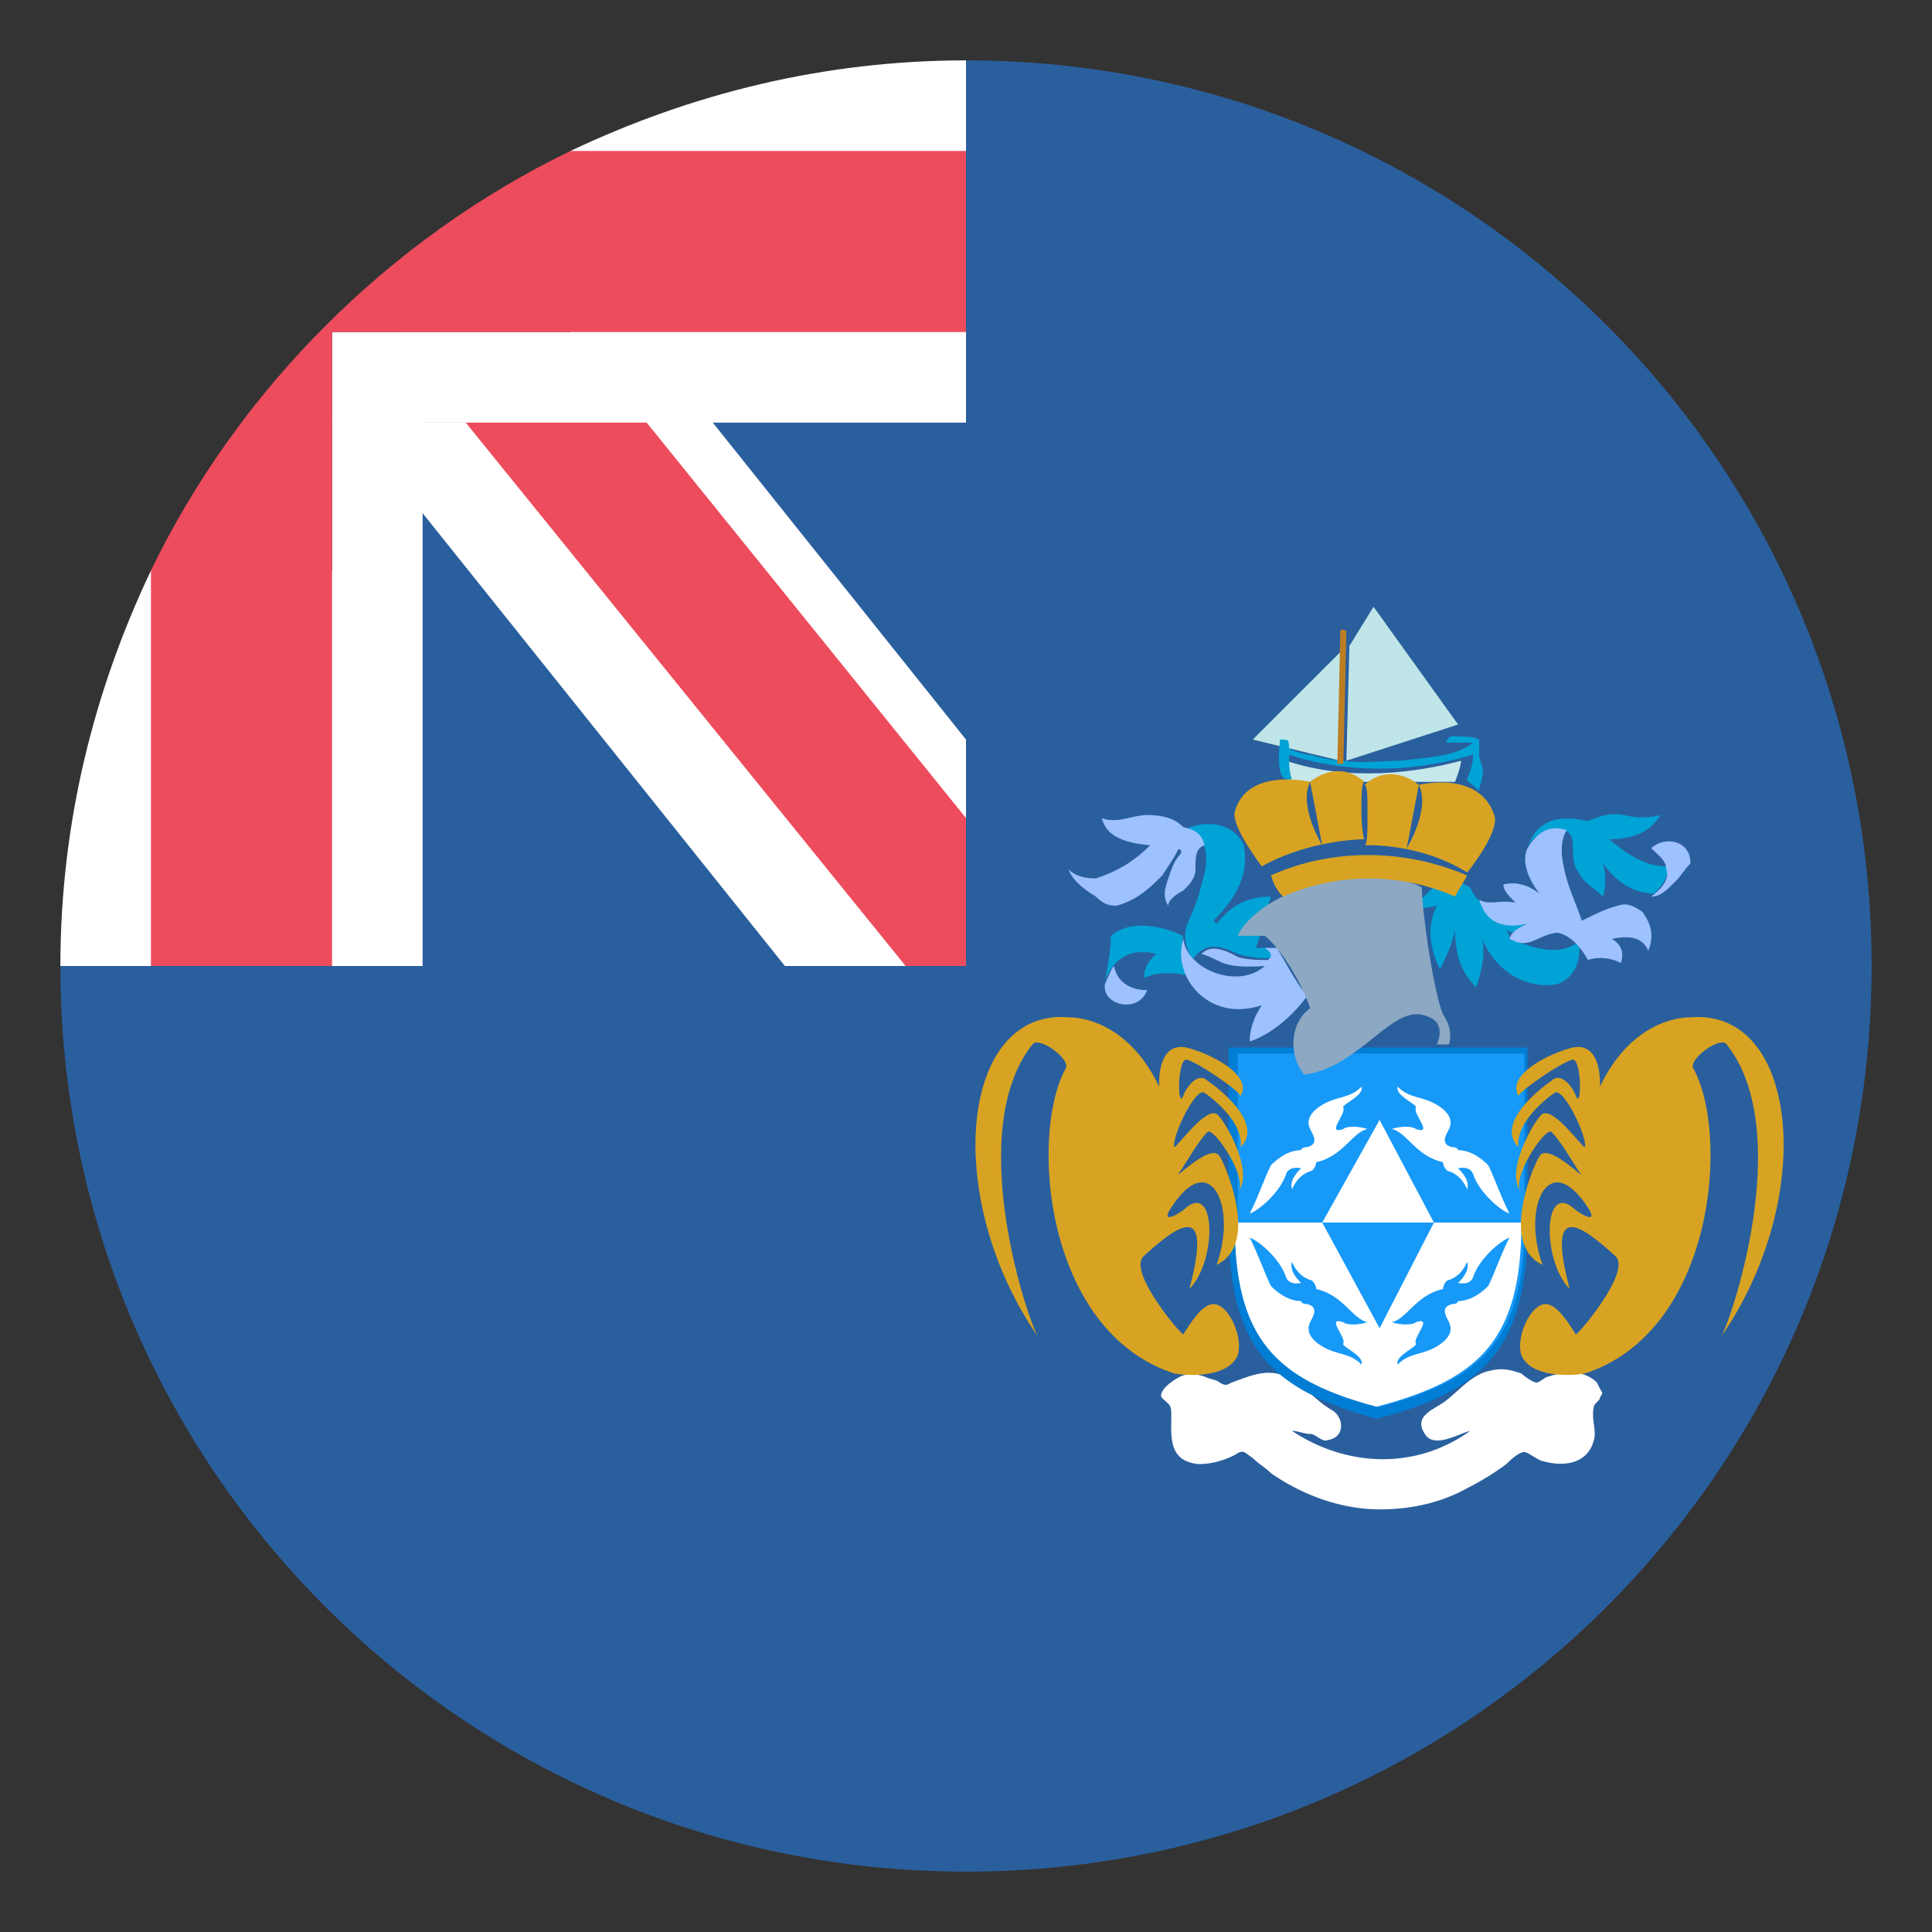 <svg xmlns="http://www.w3.org/2000/svg" width="100" height="100" fill="none"><rect width="100%" height="100%" fill="#333333" stroke="none"/><path fill="#2A5F9E" d="M18.75 18.75h32.813v32.813H18.75z"/><path fill="#fff" d="M29.53 12.656v9.219H18.126l22.5 28.124h9.374V38.281z"/><path fill="#2A5F9E" d="M50 3.125V50H3.125c0 25.938 20.938 46.875 46.875 46.875S96.875 75.938 96.875 50 75.938 3.125 50 3.125"/><path fill="#fff" d="M17.188 29.532H7.813C4.842 35.782 3.125 42.657 3.125 50h18.75V21.719h-4.687z"/><path fill="#ED4C5C" d="M50 42.344 29.688 17.188h-9.375L46.875 50H50z"/><path fill="#fff" d="M29.531 7.813v9.375H17.188v4.687H50V3.125c-7.344 0-14.219 1.719-20.469 4.688"/><path fill="#ED4C5C" d="M50 7.813H29.531c-9.375 4.53-17.187 12.343-21.718 21.718V50h9.375V17.188H50z"/><path fill="#BFE5E8" d="m75.469 37.5-5.781 1.874.156-5.937 1.25-2.031zm-10.625.78 4.531-4.53v5.624z"/><path fill="#C7E8EB" d="M66.562 39.375c0 .938.313 1.094.313 1.094h8.437s.313-.781.313-1.094c-2.344.625-5.782 1.094-9.063 0"/><path fill="#00A3D6" d="M76.561 40.937c0-.312.156-.469.156-.781.157-.469-.156-.625-.156-1.094v-.781c-.312-.156-.625-.156-.937-.156s-.625-.157-.781.312h1.406c-.938.781-2.656.781-3.75.938-.938 0-2.031.156-2.969 0-.469 0-1.25-.157-1.719-.313-.312 0-.781-.156-1.094-.312 0-.47 0-.47-.468-.47 0 .47-.313 2.345.625 2.032-.156-.312-.156-.937-.156-1.25 1.874.625 5.312 1.25 9.53 0 0 .469-.156.938-.312 1.25 0 .156.313.313.625.625"/><path fill="#BC7E22" d="M69.689 32.656c-.313-.156-.313 0-.313 0l-.156 6.875h.313z"/><path fill="#00A3D6" d="M61.25 42.968c1.25-.625 2.656-.312 3.124.782.313 1.562-.468 2.812-1.562 3.906l.156.156c.625-.781 1.406-1.406 2.813-1.406-.157.469-.625 2.344-.782 2.656h.626c.156.156.312.313.312.469-.625.156-1.25 0-1.875-.156-.937-.47-1.719-.625-2.344.312-.312-.625-.469-1.094-.312-1.719.312-.78.625-1.406.781-2.187.625-1.875 0-2.656-.937-2.813m0 5.47c-.157.624 0 1.405.156 2.03-.782-.156-1.563-.156-2.188.157 0-.625.313-.938.625-1.25-1.25-.313-2.187.156-2.656 1.406.156-.781.313-1.563.313-2.344.937-.781 2.343-.625 3.75 0"/><path fill="#9EC1FF" d="M55.313 45q.234.704 1.406 1.406c.469.469.782.469 1.094.469 1.094-.312 1.719-.937 2.344-1.562.312-.47.625-.938.781-1.25 0-.157.313-.157.156.156-.312.312-.468.781-.625 1.25s-.312.937 0 1.406c0-.312.469-.625.782-.781.312-.313.625-.625.625-1.094 0-.625 0-1.094.468-1.25-.156-.625-.468-.781-1.093-.937-.47-.47-1.094-.626-1.875-.626-.782 0-1.563.47-2.344.157.156.625.625 1.25 2.5 1.406-.625.625-1.406 1.25-2.813 1.719q-.937 0-1.406-.469m5.938 3.594c.156 1.562 2.812 2.656 4.218 1.406-2.343.156-2.187-.312-3.281-.625.313-.312.781-.469 1.875.156.469.157 1.094.157 1.563.157l.156-.157c0-.312-.156-.312-.313-.468h.625c.469.78.938 1.718 1.563 2.5-.938 1.25-2.031 2.03-2.969 2.343 0-.781.313-1.406.625-1.875-2.812.938-4.687-1.562-4.062-3.437M57.657 50c.156.781.781 1.25 1.719 1.25-.47 1.25-2.344.781-2.188-.312.156-.313.313-.782.469-.938"/><path fill="#00A3D6" d="M79.064 43.906c.469-1.562 1.719-1.719 3.125-1.406.469-.156.937-.469 1.875-.313a3.8 3.8 0 0 0 1.875 0c-.469.782-1.25 1.25-2.656 1.25.937.782 1.874 1.407 2.968 1.407.156.468-.156.937-.625 1.406-.937 0-1.875-.469-2.656-1.563a3.2 3.2 0 0 1 0 1.72c-.469-.47-1.094-.782-1.25-1.25-.312-.313-.312-.938-.312-1.563-.157-1.25-2.032-.625-2.344.312m-5.938 2.969q.938-.704 1.406-1.406h.626l.937.468c.156.313.313.625.781.938.469.625.938 1.094 2.188.937-.313.157-.625.313-.781.47l-.313-.157.156.312v.157c1.25.468 2.5.937 3.594.156.156 1.094-.312 1.875-1.094 2.187-1.719.313-3.281-.78-3.906-2.343.156.78 0 1.562-.312 2.5-.626-.625-1.094-1.407-1.094-2.97-.156.782-.469 1.407-.781 2.032-.626-1.25-.626-2.344-.157-3.281-.625.156-.937.156-1.25 0"/><path fill="#9EC1FF" d="M76.563 46.563c.468.312 1.093 0 1.874.156-.312-.312-.624-.625-.624-.937q.937-.235 1.874.468c-.624-.781-.937-1.718-.624-2.343.468-.782 1.093-1.25 2.03-.938-.312.469-.312 1.25-.156 1.875.157.938.626 1.875.938 2.813.625-.313 1.25-.625 1.875-.782.469-.156.781 0 1.25.313.469.625.625 1.25.313 2.031-.313-.781-1.094-.781-1.876-.625.47.313.626.625.47 1.25-.626-.312-1.25-.312-1.72-.156 0 0-.624-1.25-1.562-1.407-.469 0-.937.313-1.406.47s-.781 0-1.094-.157c.156-.469.625-.625.938-.781-1.407.312-2.188-.157-2.5-1.25m8.906-2.657c.312.313.781.626.781 1.094.156.469-.156.938-.781 1.407.469 0 .781-.313 1.25-.782.312-.312.469-.625.781-.937 0-1.25-1.406-1.407-2.031-.782"/><path fill="#D8A322" d="M70.468 42.032c0-.781 0-1.562.156-1.562-1.406-1.25-2.812 0-2.812 0l.625 3.28s-1.25-2.03-.625-3.28c0 0-3.281-.782-3.906 1.562-.157.781 1.406 2.813 1.406 2.813 2.5-1.407 5.312-1.407 5.312-1.407 0 .157-.156-.468-.156-1.406m6.875.156c-.781-2.343-3.906-1.562-3.906-1.562.625 1.25-.625 3.281-.625 3.281l.625-3.281s-1.406-1.25-2.813 0c.157 0 .157.625.157 1.562 0 .782 0 1.563-.157 1.563 0 0 2.813-.156 5.313 1.406.156-.156 1.719-2.187 1.406-2.969"/><path fill="#fff" d="M71.407 78.125c1.562 0 3.124-.313 4.53-1.094a14 14 0 0 0 2.032-1.25c.156-.156.625-.625.938-.625.156 0 .78.469.937.469 1.094.312 2.344.156 2.656-1.094.156-.469-.156-1.094 0-1.719 0-.156.313-.312.313-.468.156-.313.156-.157 0-.47l-.157-.312c-.625-.625-1.562-.625-2.5-.312-.156 0-.468.312-.625.312s-.625-.312-.78-.468c-.47-.157-.938-.313-1.563-.157-.938.157-1.563.938-2.344 1.563-.625.469-1.719.781-1.094 1.719.469.78 1.719 0 2.344-.157-2.812 2.032-6.406 1.875-9.219 0 .313 0 .625.157.938.157s.625.468.937.312c.938-.156.781-1.25.156-1.562-.78-.47-1.25-1.094-2.03-1.563-1.095-.625-1.876-.312-3.126.156-.312.157-.312.157-.625 0-.156-.156-.468-.156-.781-.312-.469-.156-.937-.156-1.25 0s-.781.469-.937.781 0 .313.312.625c.156.156.156.313.156.625 0 1.094-.156 2.344 1.407 2.5q.938 0 1.875-.469c.468-.312.468-.156.937.157.313.312.625.468.938.78 1.562 1.095 3.593 1.876 5.624 1.876"/><path fill="#007DD4" d="M63.593 54.219H79.06v9.219c0 6.406-2.344 8.593-7.812 10-5.625-1.563-7.656-3.75-7.656-10.157z"/><path fill="#1799F8" d="M64.063 54.532h14.843v8.75c0 6.094-2.187 8.125-7.5 9.531-5.312-1.406-7.344-3.594-7.344-9.531z"/><path fill="#fff" d="M78.75 63.28c0 6.094-2.187 8.126-7.5 9.532-5.312-1.406-7.343-3.594-7.343-9.531zm-4.53 0-2.813-5.312-2.969 5.313z"/><path fill="#1799F8" d="m68.439 63.281 2.969 5.469 2.812-5.469"/><path fill="#fff" d="M77.032 60.313c-.156-.157-.781-.782-1.563-.782 0 0 0-.156-.312-.156-.625-.156-.313-.625-.156-.937.156-.313.156-.782-.626-1.25-.78-.47-1.406-.313-2.03-.938-.157.469 1.093.938.937 1.094-.156.312.937 1.406 0 1.093-.156-.156-.781-.156-1.25 0 .781.157 1.25 1.407 2.656 1.72 0 .156.156.468.313.468 0 0 .624.156.937.938.156-.47-.312-.938-.469-1.094 0 0 .625-.157.782.312.312.938 1.406 1.875 1.874 2.032-.468-.938-.78-1.876-1.093-2.5m-11.25 0c.156-.157.781-.782 1.562-.782 0 0 0-.156.313-.156.625-.156.312-.625.156-.937s-.156-.782.625-1.25c.781-.47 1.406-.313 2.031-.938.157.469-1.093.938-.937 1.094.156.312-.938 1.406 0 1.093.156-.156.781-.156 1.25 0-.781.157-1.25 1.407-2.656 1.72 0 .156-.157.468-.313.468 0 0-.625.156-.937.938-.157-.47.312-.938.468-1.094 0 0-.625-.157-.781.312-.312.938-1.406 1.875-1.875 2.032.469-.938.781-1.876 1.094-2.5"/><path fill="#1799F8" d="M65.782 66.563c.156.156.781.78 1.562.78 0 0 0 .157.313.157.625.156.312.625.156.938s-.156.78.625 1.25c.781.468 1.406.312 2.031.937.157-.469-1.093-.937-.937-1.094.156-.312-.938-1.406 0-1.094.156.157.781.157 1.25 0-.781-.156-1.25-1.406-2.656-1.718 0-.156-.157-.469-.313-.469 0 0-.625-.156-.937-.937-.157.468.312.937.468 1.093 0 0-.625.156-.781-.312-.312-.938-1.406-1.875-1.875-2.031.469.937.781 1.874 1.094 2.5m11.25 0c-.156.156-.781.78-1.563.78 0 0 0 .157-.312.157-.625.156-.313.625-.156.938.156.312.156.78-.626 1.25-.78.468-1.406.312-2.03.937-.157-.469 1.093-.937.937-1.094-.156-.312.937-1.406 0-1.094-.156.157-.781.157-1.25 0 .781-.156 1.25-1.406 2.656-1.718 0-.156.156-.469.313-.469 0 0 .624-.156.937-.937.156.468-.312.937-.469 1.093 0 0 .625.156.782-.312.312-.938 1.406-1.875 1.874-2.031-.468.937-.78 1.874-1.093 2.5"/><path fill="#D8A322" d="M78.75 61.718c-.626-.625 1.25-3.437 1.562-3.125.469.469 1.094 1.563 1.406 2.031.625.782-1.562-1.562-2.031-.78-.156.155-2.188 4.53.156 5.624-1.094-2.969.313-6.094 2.344-2.969.625.938-.469.313-.781 0-1.563-1.25-1.563 2.813-.157 4.22-1.25-4.688.625-3.282 2.344-1.72.938.782-2.031 4.22-2.031 4.063-.313-.469-.938-1.562-1.563-1.562-.781 0-1.562 1.718-1.25 2.656.469 1.093 2.344 1.093 3.282.937 6.718-2.187 7.5-12.344 5.624-15.781-.312-.469 1.407-1.719 1.72-1.25 3.593 4.531.156 14.531-.313 15.156 5-7.187 4.062-17.031-1.563-16.562-1.093 0-3.281.625-4.687 3.593 0 0 .156-2.343-1.406-2.03-1.25.312-3.438 1.405-2.813 2.5.156-.313 2.188-1.72 2.813-1.876.468 0 .468 2.656.156 1.875-.156-.469-.781-1.25-1.25-.781-.469.313-2.969 2.188-1.719 3.438-.156-1.25 1.406-2.5 1.875-2.813.469-.312 1.719 2.344 1.563 2.813-.157 0-1.563-2.032-2.188-1.72-.312.157-2.031 2.97-1.094 4.063m-14.688 0c.625-.625-1.25-3.437-1.563-3.125-.468.469-1.093 1.563-1.406 2.031-.625.782 1.563-1.562 2.031-.78.157.155 2.188 4.53-.156 5.624 1.094-2.969-.312-6.094-2.344-2.969-.625.938.469.313.782 0 1.562-1.25 1.562 2.813.156 4.22 1.25-4.688-.625-3.282-2.344-1.72-.937.782 2.031 4.22 2.031 4.063.313-.469.938-1.562 1.563-1.562.781 0 1.562 1.718 1.25 2.656-.469 1.093-2.344 1.093-3.281.937-6.72-2.187-7.5-12.344-5.625-15.781.312-.469-1.407-1.719-1.72-1.25-3.593 4.531-.155 14.531.313 15.156-5-7.187-4.062-17.031 1.563-16.562 1.094 0 3.281.625 4.687 3.593 0 0-.156-2.343 1.407-2.03 1.25.312 3.437 1.405 2.812 2.5-.156-.313-2.187-1.72-2.812-1.876-.47 0-.47 2.656-.157 1.875.157-.469.782-1.25 1.25-.781.469.313 2.969 2.188 1.719 3.438.156-1.25-1.406-2.5-1.875-2.813-.469-.312-1.719 2.344-1.562 2.813.156 0 1.562-2.032 2.187-1.72.313.157 2.031 2.97 1.094 4.063"/><path fill="#8CA8C2" d="M74.688 52.5c.312.468.468.937.312 1.562h-.625c.313-.781.156-1.406-.937-1.562-1.563-.157-3.282 2.812-5.938 3.125-.781-.938-.781-2.657.313-3.438-.47-1.406-1.563-3.125-2.344-3.75h-1.406c.312-.781 1.562-1.719 2.343-2.031.156-.156.313-.469.469-.625.156-1.094 5.469-.625 6.719.156 0 1.25.625 5.469 1.094 6.563"/><path fill="#D8A322" d="M66.406 46.407a11.05 11.05 0 0 1 8.906 0c.156-.313.469-.782.625-1.094-3.281-1.407-7.031-1.407-10.156 0 .156.468.312.781.625 1.093"/></svg>